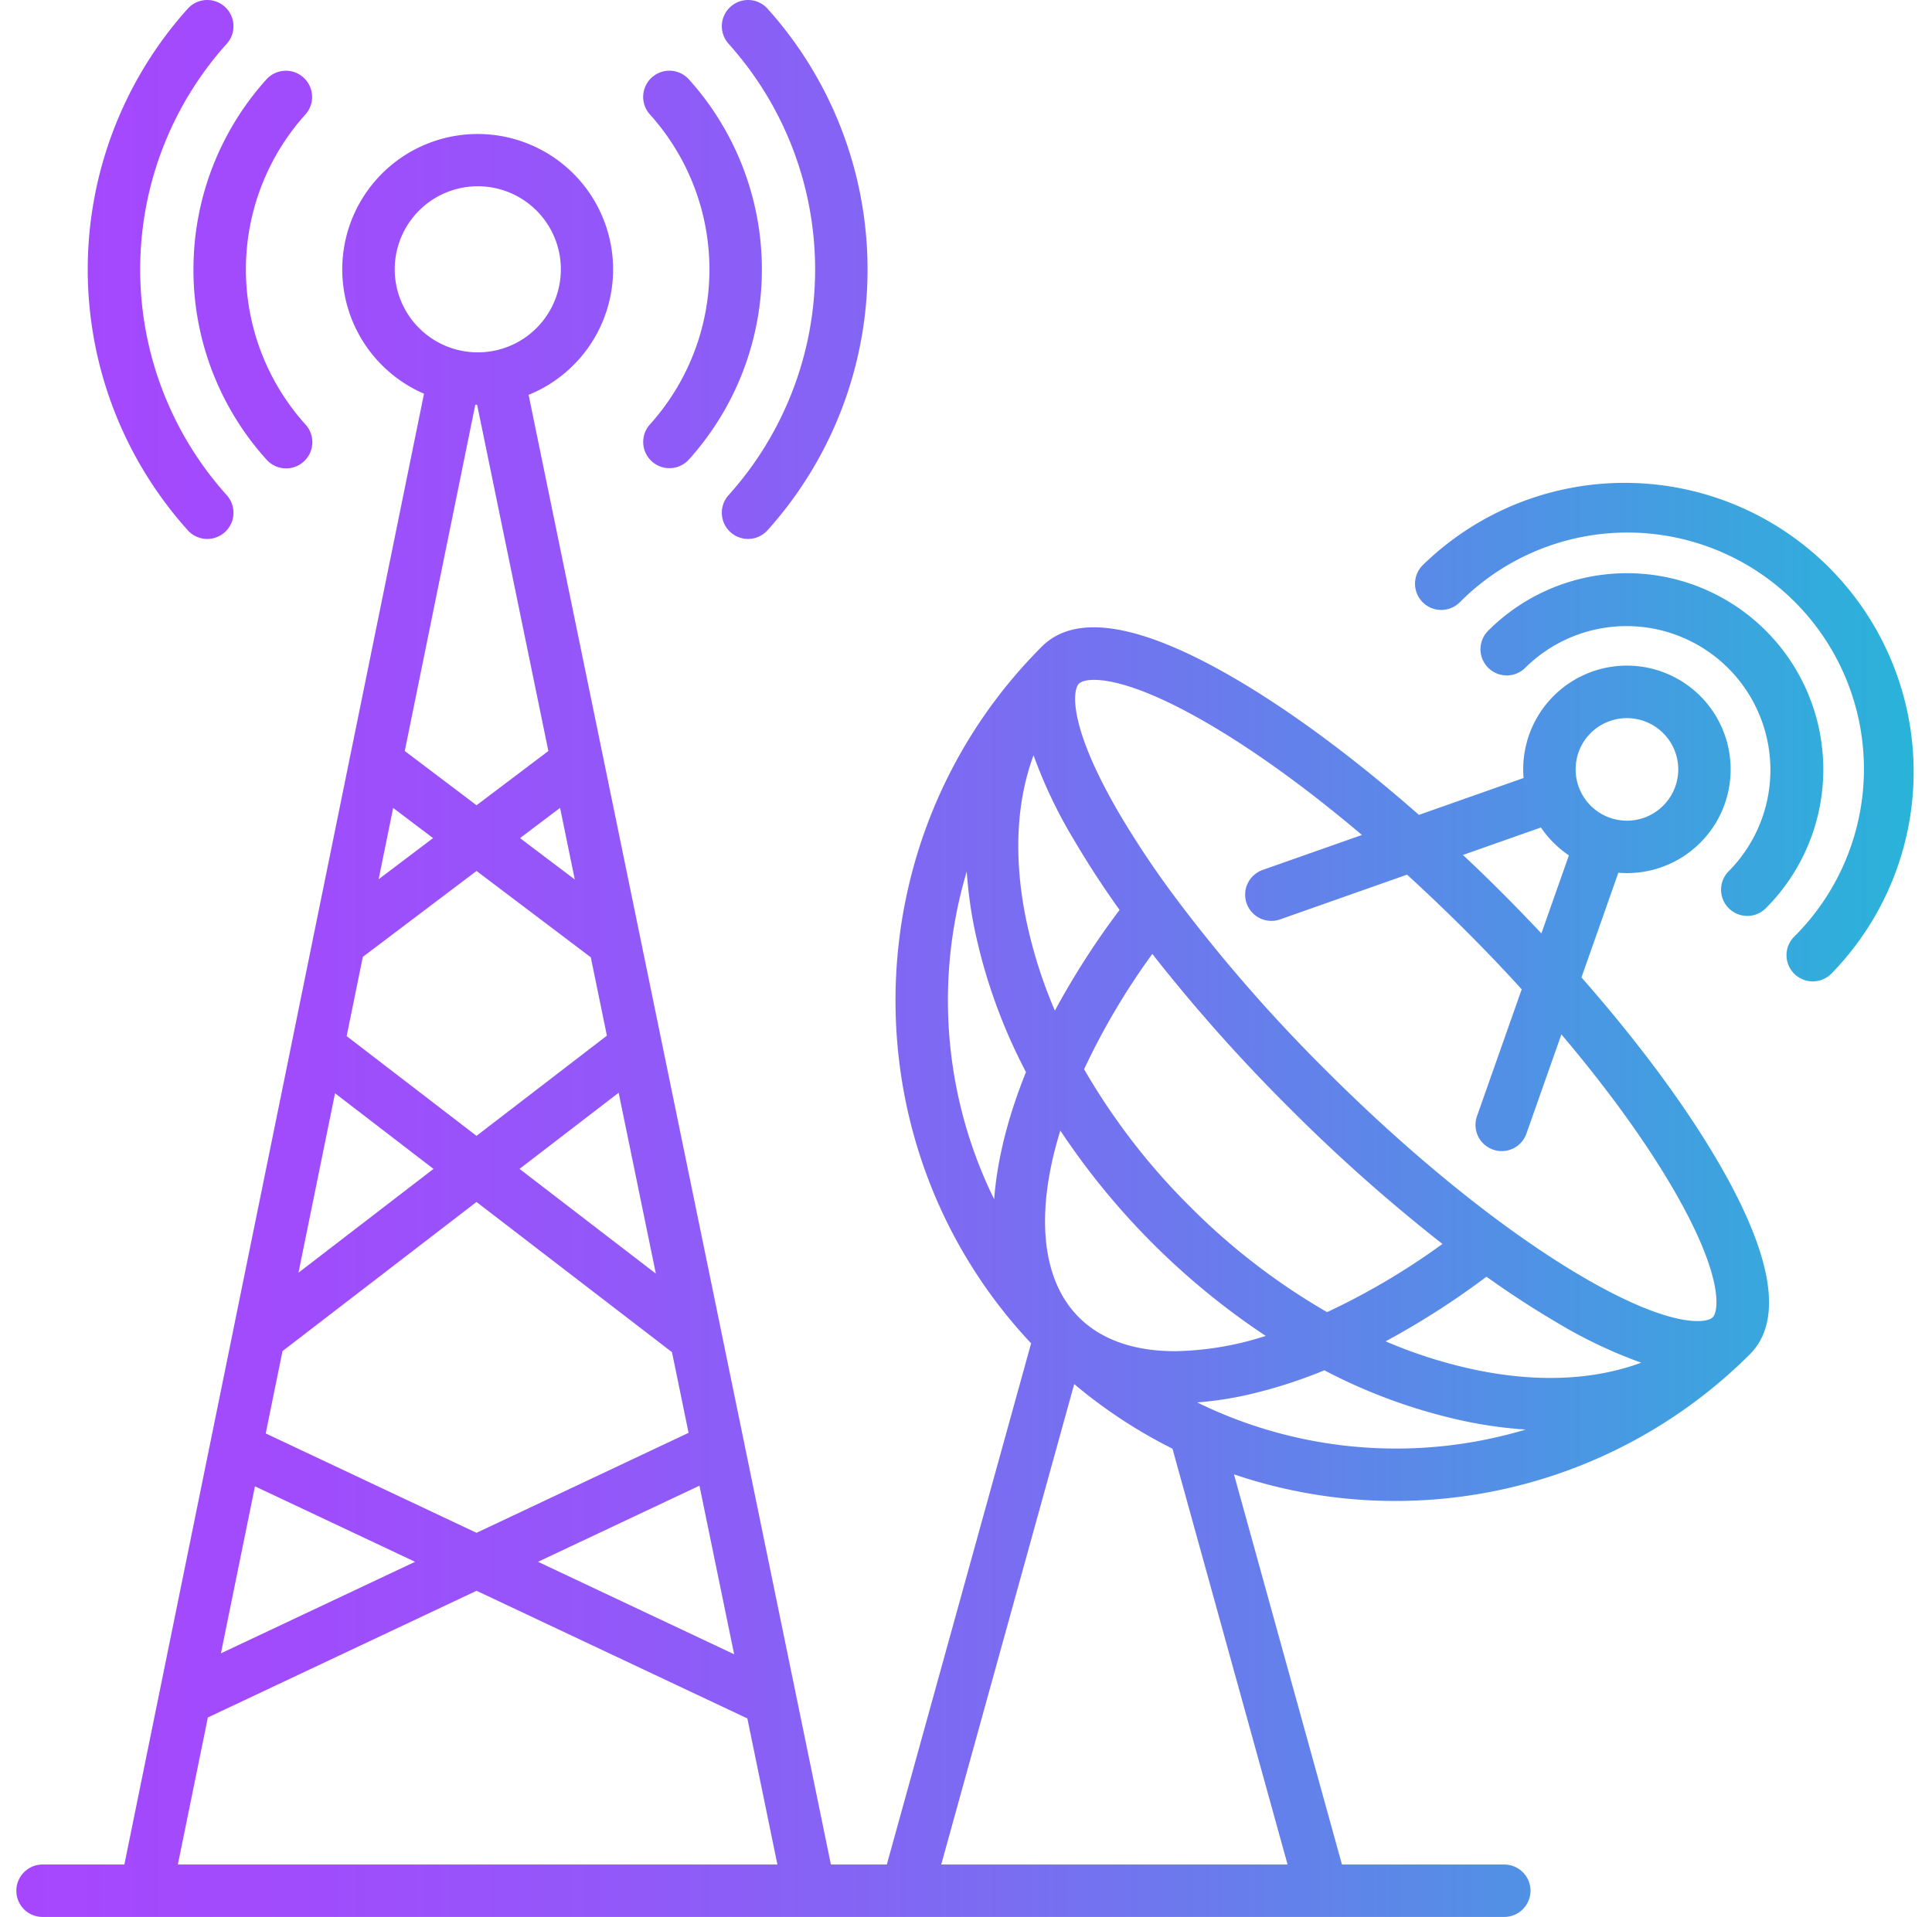 <svg xmlns="http://www.w3.org/2000/svg" width="131" height="130" fill="none"><path fill="url(#a)" d="m107.232 66.285 2.501-7.099q.288.024.581.025a7.03 7.03 0 0 0 6.498-4.342 7.04 7.04 0 0 0-1.524-7.666 7.031 7.031 0 0 0-11.981 5.559l-7.096 2.5c-4.344-3.817-8.65-7.016-12.516-9.269-6.372-3.713-10.763-4.434-13.053-2.144-12.983 12.99-13.224 33.967-.727 47.25l-9.784 35.346H56.34l-5.866-28.52a2 2 0 0 0-.038-.188l-1.515-7.363-.02-.102-7.992-38.858a2 2 0 0 0-.04-.193l-5.027-24.443a9.182 9.182 0 1 0-7.092-.078l-4.995 24.52a2 2 0 0 0-.04.194L21.27 63.421a2 2 0 0 0-.048.234l-1.4 6.876q-.028.105-.042.21l-3.97 19.482v.005l-7.377 36.217H2.882a1.78 1.78 0 0 0-1.257 3.034c.333.334.785.521 1.257.521h99.115c.472 0 .924-.187 1.257-.521a1.773 1.773 0 0 0 0-2.513 1.78 1.78 0 0 0-1.257-.521H90.992l-7.322-26.46a34.03 34.03 0 0 0 34.973-8.134c2.29-2.29 1.568-6.682-2.144-13.053-2.253-3.866-5.45-8.17-9.267-12.513m.622-16.568a3.483 3.483 0 0 1 5.744 1.31 3.47 3.47 0 0 1-.335 2.997 3.48 3.48 0 0 1-4.088 1.44 3.48 3.48 0 0 1-2.139-2.126l-.002-.006-.003-.007a3.48 3.48 0 0 1 .822-3.608zm-3.37 6.399a7.1 7.1 0 0 0 1.895 1.893l-1.864 5.291a131 131 0 0 0-2.619-2.703 108 108 0 0 0-2.7-2.616zm-22.58-7.051c3.23 1.882 6.798 4.473 10.443 7.56l-6.732 2.372a1.777 1.777 0 1 0 1.182 3.353l8.608-3.034a124 124 0 0 1 3.974 3.795 113 113 0 0 1 3.801 3.98l-3.032 8.604a1.78 1.78 0 0 0 .489 1.914 1.78 1.78 0 0 0 1.956.28 1.78 1.78 0 0 0 .908-1.013l2.37-6.727c3.084 3.644 5.674 7.21 7.556 10.439 3.456 5.93 3.123 8.324 2.703 8.748l-.003.002c-.427.42-2.821.748-8.744-2.703-5.297-3.088-11.505-8.077-17.479-14.048a107 107 0 0 1-10.286-11.82 2 2 0 0 0-.133-.181 63 63 0 0 1-3.628-5.474c-3.335-5.724-3.142-8.153-2.746-8.696l.045-.046.03-.033c.49-.407 2.904-.66 8.718 2.728m-8.749 40.272c-2.617-2.616-2.938-7.24-1.259-12.667a49.7 49.7 0 0 0 13.928 13.927 21 21 0 0 1-6.15 1.036c-2.711 0-4.968-.745-6.519-2.296m7.521-7.522c-2.79-2.77-5.2-5.9-7.168-9.303a47.5 47.5 0 0 1 4.625-7.82 114 114 0 0 0 9.256 10.41 114 114 0 0 0 10.416 9.258 47.5 47.5 0 0 1-7.821 4.625 44.5 44.5 0 0 1-9.308-7.17M70.08 51.22a32.4 32.4 0 0 0 2.706 5.682 64 64 0 0 0 3.127 4.808 53.6 53.6 0 0 0-4.386 6.828 32.2 32.2 0 0 1-1.986-6.347c-.816-4.115-.616-7.857.54-10.971m30.709 35.362a64 64 0 0 0 4.803 3.125 32.3 32.3 0 0 0 5.687 2.706c-3.115 1.155-6.858 1.355-10.973.539a32.2 32.2 0 0 1-6.355-1.988 54 54 0 0 0 6.838-4.382M65.55 59.107q.131 1.903.504 3.774a37.1 37.1 0 0 0 3.514 9.824c-1.228 3.039-1.957 5.954-2.158 8.626a30.56 30.56 0 0 1-1.86-22.224m-38.892-4.316 2.706 2.046-3.69 2.79zm17.813 31.582-9.243-7.102 6.72-5.164zm-5.497-26.73-3.712-2.805 2.714-2.05zm1.085 5.278 1.092 5.314-8.84 6.795-8.805-6.765 1.094-5.372 7.712-5.827zm-17.342 9.22 6.677 5.13-9.156 7.04zm-5.43 26.656 10.857 5.119-13.164 6.207zm.73-3.587 1.138-5.583L32.31 81.514 45.564 91.7l1.125 5.47-14.378 6.78zm29.41 3.544 2.352 11.432-13.299-6.27zm-20.662-82.48a5.632 5.632 0 1 1 4.412 5.488l-.012-.003h-.005a5.63 5.63 0 0 1-4.395-5.485m5.587 9.176 4.83 23.481-4.869 3.679-4.868-3.68 4.783-23.483zm-18.258 89.022 18.219-8.591 18.362 8.658 2.037 9.906H12.06zm73.21 9.973H63.82l9.018-32.582a33.8 33.8 0 0 0 6.662 4.382zM81.86 95.432a2 2 0 0 0-.225-.104q-.228-.108-.454-.221a24 24 0 0 0 3.376-.508c1.79-.41 3.543-.968 5.24-1.67a37.2 37.2 0 0 0 9.819 3.51q1.9.38 3.833.509a30.62 30.62 0 0 1-21.589-1.515m42.313-29.399a1.78 1.78 0 0 1-2.515.001 1.775 1.775 0 0 1-.001-2.515 16.04 16.04 0 0 0 4.728-11.347 16.03 16.03 0 0 0-9.908-14.84 16.03 16.03 0 0 0-17.495 3.51 1.778 1.778 0 0 1-2.515-2.514 19.592 19.592 0 0 1 27.706 27.705m-23.264-20.748a1.765 1.765 0 0 1-.387-1.937 1.8 1.8 0 0 1 .385-.577 13.31 13.31 0 1 1 18.824 18.823 1.78 1.78 0 0 1-1.257.52 1.78 1.78 0 0 1-1.777-1.777 1.78 1.78 0 0 1 .521-1.257 9.755 9.755 0 0 0-13.795-13.796 1.78 1.78 0 0 1-1.937.386 1.8 1.8 0 0 1-.577-.385M49.402 2.968a1.777 1.777 0 1 1 2.64-2.38 26.45 26.45 0 0 1 0 35.372 1.777 1.777 0 1 1-2.642-2.378 22.894 22.894 0 0 0 0-30.614zM12.73 35.958a26.45 26.45 0 0 1 0-35.368 1.778 1.778 0 0 1 2.645 2.377 22.894 22.894 0 0 0 .001 30.616 1.778 1.778 0 1 1-2.646 2.376m.388-17.684a19.24 19.24 0 0 1 4.947-12.891 1.778 1.778 0 0 1 2.643 2.379 15.707 15.707 0 0 0-.002 21.018 1.778 1.778 0 1 1-2.64 2.382 19.2 19.2 0 0 1-4.949-12.888m30.95-10.513a1.778 1.778 0 0 1 2.644-2.378 19.26 19.26 0 0 1 0 25.779 1.777 1.777 0 1 1-2.64-2.382 15.707 15.707 0 0 0-.002-21.018z"/><defs><linearGradient id="a" x1="1.109" x2="129.909" y1="65.001" y2="65.001" gradientUnits="userSpaceOnUse"><stop stop-color="#A647FE"/><stop offset=".149" stop-color="#A04CFC"/><stop offset=".341" stop-color="#905AF8"/><stop offset=".558" stop-color="#7571F0"/><stop offset=".791" stop-color="#5191E5"/><stop offset="1" stop-color="#29B4D9"/></linearGradient></defs></svg>